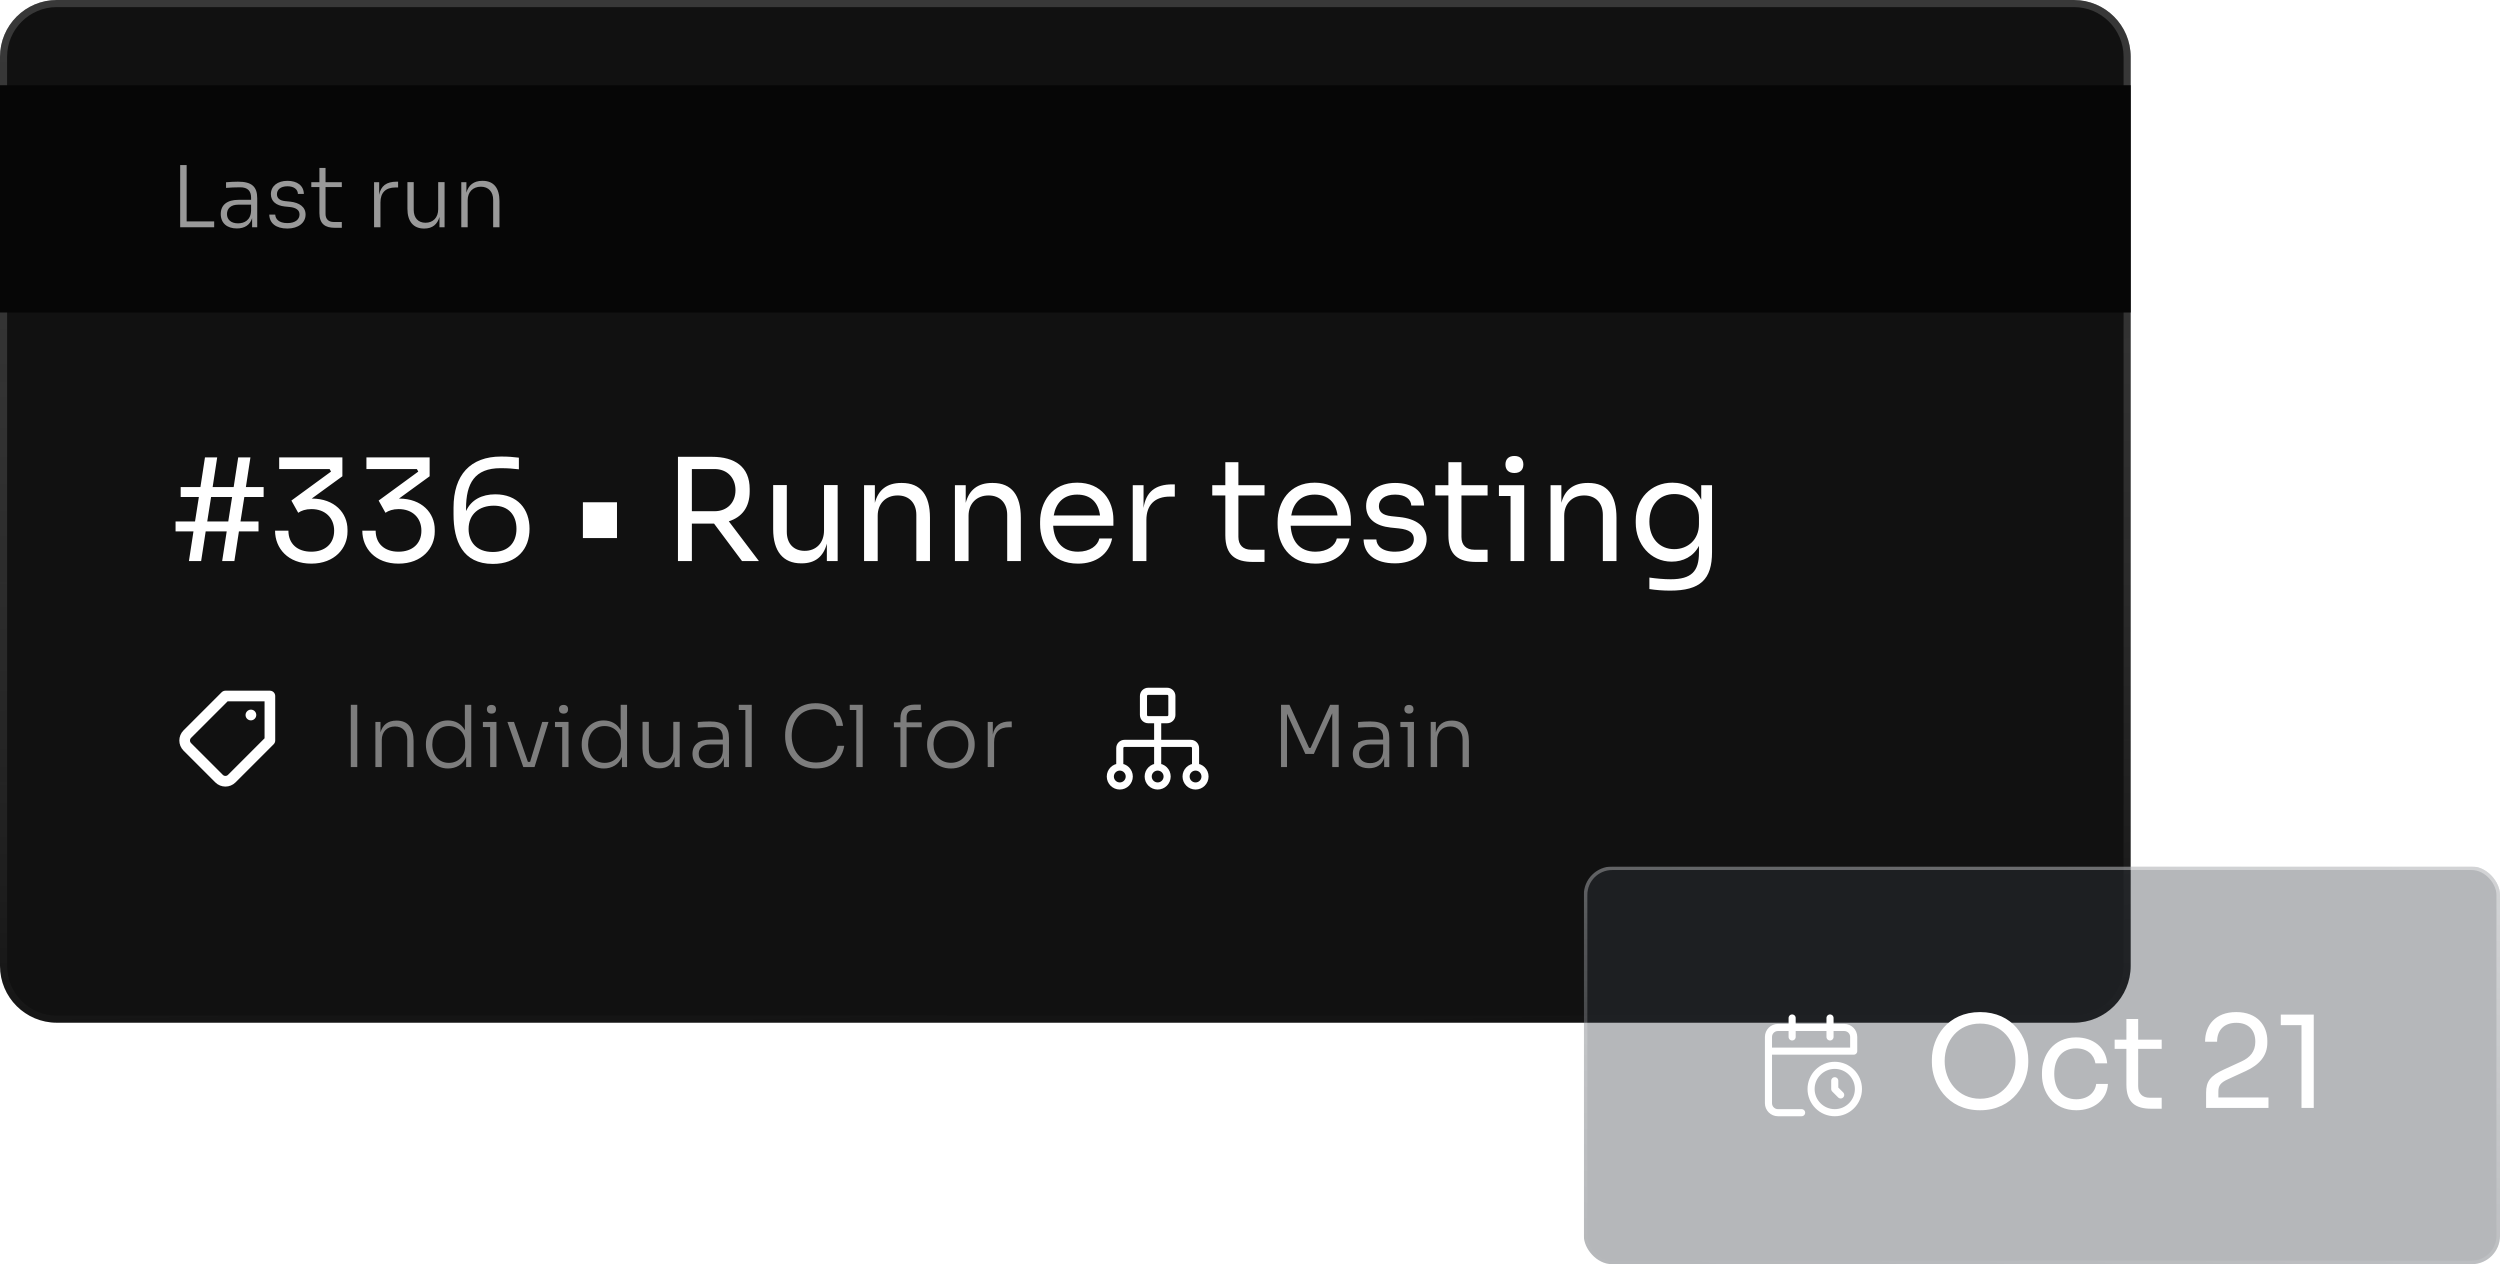 <svg width="352" height="178" viewBox="0 0 352 178" fill="none" xmlns="http://www.w3.org/2000/svg">
<g filter="url(#filter0_b_20_2118)">
<path d="M0 8C0 3.582 3.582 0 8 0H292C296.418 0 300 3.582 300 8V136C300 140.418 296.418 144 292 144H8C3.582 144 0 140.418 0 136V8Z" fill="#111111"/>
<path d="M0.5 8C0.5 3.858 3.858 0.5 8 0.5H292C296.142 0.5 299.5 3.858 299.5 8V136C299.5 140.142 296.142 143.5 292 143.5H8C3.858 143.5 0.5 140.142 0.5 136V8Z" stroke="url(#paint0_linear_20_2118)" stroke-opacity="0.3"/>
<path d="M28.32 79H26.6L27.24 74.82H24.72V73.42H27.46L28 69.98H25.44V68.58H28.22L28.86 64.4H30.58L29.94 68.58H32.9L33.54 64.4H35.26L34.62 68.58H37.12V69.98H34.4L33.86 73.42H36.4V74.82H33.64L33 79H31.28L31.92 74.82H28.96L28.32 79ZM29.18 73.42H32.14L32.68 69.98H29.72L29.18 73.42ZM43.828 79.36C40.548 79.36 38.728 77.2 38.728 74.72H40.608C40.608 76.54 41.848 77.68 43.828 77.68C45.788 77.68 47.048 76.54 47.048 74.72C47.048 72.92 45.788 71.68 43.848 71.68C43.028 71.68 42.428 71.9 41.988 72.2L41.028 70.48L46.608 66.4L46.408 66.04H39.308V64.4H48.208V67.06L43.888 70.2H43.908C47.108 70.2 48.928 72.22 48.928 74.58V74.86C48.928 77.18 47.128 79.36 43.828 79.36ZM56.113 79.36C52.833 79.36 51.013 77.2 51.013 74.72H52.893C52.893 76.54 54.133 77.68 56.113 77.68C58.073 77.68 59.333 76.54 59.333 74.72C59.333 72.92 58.073 71.68 56.133 71.68C55.313 71.68 54.713 71.9 54.273 72.2L53.313 70.48L58.893 66.4L58.693 66.04H51.593V64.4H60.493V67.06L56.173 70.2H56.193C59.393 70.2 61.213 72.22 61.213 74.58V74.86C61.213 77.18 59.413 79.36 56.113 79.36ZM69.398 79.4C65.118 79.4 63.858 76.14 63.858 72.44V71.48C63.858 66.88 66.218 64.28 70.558 64.28C71.598 64.28 72.198 64.34 73.058 64.44V66.08C72.178 65.98 71.538 65.92 70.478 65.92C66.838 65.92 65.618 68.04 65.618 71.62V71.96C66.338 70.38 67.838 69.6 69.738 69.6C72.858 69.6 74.558 71.66 74.558 74.46C74.558 77.3 72.798 79.4 69.398 79.4ZM69.398 77.72C71.598 77.72 72.718 76.38 72.718 74.46C72.718 72.54 71.618 71.2 69.538 71.2C67.498 71.2 65.978 72.36 65.978 74.48C65.978 76.24 67.038 77.72 69.398 77.72ZM86.872 75.76H82.072V70.72H86.872V75.76ZM97.416 79H95.456V64.32H100.236C103.436 64.32 105.556 65.7 105.556 68.86V69.18C105.556 71.46 104.436 72.82 102.616 73.4L106.856 79H104.476L100.536 73.72C100.436 73.72 100.336 73.72 100.236 73.72H97.416V79ZM100.596 66.04H97.416V71.98H100.596C102.416 71.98 103.556 70.74 103.556 69.02C103.556 67.3 102.416 66.04 100.596 66.04ZM112.882 79.32H112.802C110.262 79.32 108.862 77.62 108.862 74.5V68.3H110.782V74.88C110.782 76.56 111.762 77.56 113.302 77.56C114.902 77.56 116.022 76.46 116.022 74.68V68.3H117.942V79H116.422V76.54C115.942 78.36 114.782 79.32 112.882 79.32ZM123.58 79H121.66V68.32H123.18V70.8C123.66 68.98 124.88 68 126.9 68H126.98C129.66 68 130.94 69.74 130.94 72.9V79H129.02V72.5C129.02 70.84 128.02 69.76 126.4 69.76C124.72 69.76 123.58 70.9 123.58 72.62V79ZM136.373 79H134.453V68.32H135.973V70.8C136.453 68.98 137.673 68 139.693 68H139.773C142.453 68 143.733 69.74 143.733 72.9V79H141.813V72.5C141.813 70.84 140.813 69.76 139.193 69.76C137.513 69.76 136.373 70.9 136.373 72.62V79ZM151.786 79.36C148.026 79.36 146.446 76.54 146.446 73.84V73.48C146.446 70.72 148.086 67.96 151.666 67.96C155.126 67.96 156.766 70.5 156.766 73.16V74.02H148.286C148.406 76.12 149.486 77.68 151.786 77.68C153.466 77.68 154.566 76.82 154.786 75.82H156.586C156.126 78.04 154.306 79.36 151.786 79.36ZM151.666 69.64C149.746 69.64 148.666 70.82 148.366 72.58H154.886C154.646 70.76 153.586 69.64 151.666 69.64ZM161.412 79H159.492V68.32H161.012V71.52C161.352 69.24 162.692 68.2 165.052 68.2H165.412V69.92H164.732C162.592 69.92 161.412 71.1 161.412 73.22V79ZM178.046 79.12H176.406C174.026 79.12 172.526 78.22 172.526 75.36V69.76H170.686V68.32H172.526V65.08H174.366V68.32H178.046V69.76H174.366V75.6C174.366 76.74 175.026 77.4 176.166 77.4H178.046V79.12ZM185.224 79.36C181.464 79.36 179.884 76.54 179.884 73.84V73.48C179.884 70.72 181.524 67.96 185.104 67.96C188.564 67.96 190.204 70.5 190.204 73.16V74.02H181.724C181.844 76.12 182.924 77.68 185.224 77.68C186.904 77.68 188.004 76.82 188.224 75.82H190.024C189.564 78.04 187.744 79.36 185.224 79.36ZM185.104 69.64C183.184 69.64 182.104 70.82 181.804 72.58H188.324C188.084 70.76 187.024 69.64 185.104 69.64ZM196.43 79.32C193.63 79.32 192.05 78.04 191.99 75.96H193.79C193.83 76.8 194.53 77.68 196.43 77.68C198.13 77.68 199.07 76.92 199.07 75.92C199.07 75.04 198.45 74.56 196.95 74.4L195.79 74.28C193.75 74.06 192.35 73.08 192.35 71.26C192.35 69.22 194.03 68 196.43 68C198.83 68 200.45 69.08 200.51 71.18H198.71C198.67 70.32 197.93 69.64 196.43 69.64C194.93 69.64 194.15 70.34 194.15 71.26C194.15 72.06 194.65 72.54 195.91 72.68L197.07 72.8C199.35 73.04 200.87 74.06 200.87 75.92C200.87 77.92 199.03 79.32 196.43 79.32ZM209.453 79.12H207.813C205.433 79.12 203.933 78.22 203.933 75.36V69.76H202.093V68.32H203.933V65.08H205.773V68.32H209.453V69.76H205.773V75.6C205.773 76.74 206.433 77.4 207.573 77.4H209.453V79.12ZM213.228 66.6C212.368 66.6 211.968 66.1 211.968 65.4C211.968 64.7 212.368 64.2 213.228 64.2C214.088 64.2 214.488 64.7 214.488 65.4C214.488 66.1 214.088 66.6 213.228 66.6ZM214.608 79H212.688V69.84H211.048V68.32H214.608V79ZM220.24 79H218.32V68.32H219.84V70.8C220.32 68.98 221.54 68 223.56 68H223.64C226.32 68 227.6 69.74 227.6 72.9V79H225.68V72.5C225.68 70.84 224.68 69.76 223.06 69.76C221.38 69.76 220.24 70.9 220.24 72.62V79ZM235.153 83.16C234.153 83.16 233.133 83.08 232.233 82.94V81.32C233.193 81.46 234.293 81.56 235.233 81.56C238.153 81.56 239.213 80.44 239.213 77.82V76.86C238.433 78.36 236.993 79.08 235.373 79.08C232.373 79.08 230.313 76.58 230.313 73.62V73.26C230.313 70.26 232.433 67.96 235.473 67.96C237.333 67.96 238.793 68.82 239.533 70.38V68.32H241.053V77.74C241.053 81.58 239.413 83.16 235.153 83.16ZM235.733 77.32C237.633 77.32 239.213 76 239.213 73.8V72.88C239.213 70.74 237.573 69.56 235.753 69.56C233.653 69.56 232.233 71.1 232.233 73.44C232.233 75.82 233.693 77.32 235.733 77.32Z" fill="white"/>
<path d="M35.323 100.677L35.333 100.667M38 98V104.262L32.633 109.629C32.139 110.124 31.337 110.124 30.843 109.629L26.37 105.157C25.877 104.663 25.877 103.861 26.37 103.367L31.738 98H38Z" stroke="white" stroke-width="1.5" stroke-linecap="round" stroke-linejoin="round"/>
<path d="M50.304 108H49.392V99.24H50.304V108ZM53.755 108H52.855V101.652H53.575V103.128C53.863 102.072 54.607 101.46 55.819 101.46H55.855C57.451 101.46 58.231 102.516 58.231 104.316V108H57.343V104.124C57.343 103.02 56.695 102.288 55.615 102.288C54.487 102.288 53.755 103.044 53.755 104.184V108ZM63.077 108.204C61.217 108.204 59.969 106.692 59.969 104.904V104.736C59.969 103.008 61.169 101.436 63.053 101.436C64.121 101.436 64.973 101.928 65.453 102.804V99.24H66.353V108H65.633V106.572C65.177 107.652 64.217 108.204 63.077 108.204ZM63.197 107.412C64.505 107.412 65.489 106.476 65.489 105.072V104.496C65.489 103.152 64.493 102.228 63.185 102.228C61.757 102.228 60.869 103.356 60.869 104.82C60.869 106.332 61.793 107.412 63.197 107.412ZM69.204 100.476C68.772 100.476 68.556 100.224 68.556 99.864C68.556 99.504 68.772 99.252 69.204 99.252C69.636 99.252 69.84 99.504 69.84 99.864C69.84 100.224 69.636 100.476 69.204 100.476ZM69.9 108H69.012V102.372H67.992V101.652H69.9V108ZM75.262 108H73.678L71.446 101.652H72.37L74.326 107.268H74.638L76.342 101.652H77.23L75.262 108ZM79.352 100.476C78.92 100.476 78.704 100.224 78.704 99.864C78.704 99.504 78.92 99.252 79.352 99.252C79.784 99.252 79.988 99.504 79.988 99.864C79.988 100.224 79.784 100.476 79.352 100.476ZM80.048 108H79.16V102.372H78.14V101.652H80.048V108ZM85.014 108.204C83.154 108.204 81.906 106.692 81.906 104.904V104.736C81.906 103.008 83.106 101.436 84.99 101.436C86.058 101.436 86.91 101.928 87.39 102.804V99.24H88.29V108H87.57V106.572C87.114 107.652 86.154 108.204 85.014 108.204ZM85.134 107.412C86.442 107.412 87.426 106.476 87.426 105.072V104.496C87.426 103.152 86.43 102.228 85.122 102.228C83.694 102.228 82.806 103.356 82.806 104.82C82.806 106.332 83.73 107.412 85.134 107.412ZM92.845 108.18H92.809C91.285 108.18 90.469 107.148 90.469 105.384V101.64H91.357V105.564C91.357 106.656 91.969 107.364 93.013 107.364C94.093 107.364 94.801 106.62 94.801 105.468V101.64H95.701V108H94.981V106.548C94.693 107.58 93.997 108.18 92.845 108.18ZM99.771 108.168C98.415 108.168 97.503 107.436 97.503 106.128C97.503 104.856 98.403 104.136 99.999 104.136H101.775V103.836C101.775 102.888 101.295 102.372 100.251 102.372C99.543 102.372 98.751 102.408 98.247 102.456V101.664C98.751 101.616 99.387 101.58 99.927 101.58C101.859 101.58 102.639 102.264 102.639 103.92V108H101.919V106.716C101.631 107.676 100.851 108.168 99.771 108.168ZM99.939 107.448C100.815 107.448 101.727 107.016 101.775 105.66V104.82H99.939C98.931 104.82 98.379 105.36 98.379 106.14C98.379 106.944 98.979 107.448 99.939 107.448ZM105.847 108H104.947V99.972H104.023V99.24H105.847V108ZM114.916 108.204C111.772 108.204 110.548 105.708 110.548 103.716V103.488C110.548 101.34 111.832 99.012 114.832 99.012C117.076 99.012 118.468 100.272 118.696 102.204H117.772C117.568 100.644 116.368 99.852 114.832 99.852C112.624 99.852 111.472 101.556 111.472 103.608C111.472 105.552 112.612 107.364 114.916 107.364C116.512 107.364 117.688 106.536 117.94 105.012H118.864C118.6 106.824 117.244 108.204 114.916 108.204ZM121.468 108H120.568V99.972H119.644V99.24H121.468V108ZM127.646 108H126.782V102.396H125.858V101.7H126.782V101.16C126.782 99.828 127.478 99.204 128.846 99.204H129.65V99.972H128.678C128.006 99.972 127.646 100.344 127.646 100.98V101.7H129.782V102.396H127.646V108ZM133.887 108.204C131.715 108.204 130.539 106.524 130.539 104.904V104.736C130.539 103.092 131.775 101.436 133.887 101.436C136.011 101.436 137.235 103.092 137.235 104.736V104.904C137.235 106.524 136.059 108.204 133.887 108.204ZM133.887 107.4C135.459 107.4 136.347 106.236 136.347 104.82C136.347 103.38 135.411 102.252 133.887 102.252C132.363 102.252 131.439 103.38 131.439 104.82C131.439 106.236 132.327 107.4 133.887 107.4ZM139.97 108H139.07V101.652H139.79V103.428C140.018 102.18 140.81 101.58 142.25 101.58H142.454V102.396H142.082C140.702 102.396 139.97 103.128 139.97 104.496V108Z" fill="#7D7D7D"/>
<g clip-path="url(#clip0_20_2118)">
<path d="M157.666 108V105.333C157.666 104.965 157.965 104.667 158.333 104.667H167.666C168.035 104.667 168.333 104.965 168.333 105.333V108M157.666 108C156.93 108 156.333 108.597 156.333 109.333C156.333 110.07 156.93 110.667 157.666 110.667C158.403 110.667 159 110.07 159 109.333C159 108.597 158.403 108 157.666 108ZM168.333 108C167.597 108 167 108.597 167 109.333C167 110.07 167.597 110.667 168.333 110.667C169.069 110.667 169.666 110.07 169.666 109.333C169.666 108.597 169.069 108 168.333 108ZM163 108C162.263 108 161.666 108.597 161.666 109.333C161.666 110.07 162.263 110.667 163 110.667C163.736 110.667 164.333 110.07 164.333 109.333C164.333 108.597 163.736 108 163 108ZM163 108V101.334M161.666 101.333H164.333C164.701 101.333 165 101.035 165 100.667V98C165 97.632 164.701 97.334 164.333 97.334H161.666C161.298 97.334 161 97.632 161 98V100.667C161 101.035 161.298 101.333 161.666 101.333Z" stroke="white" stroke-linecap="round" stroke-linejoin="round"/>
</g>
<path d="M181.208 108H180.368V99.24H181.556L184.316 105.3H184.532L187.28 99.24H188.492V108H187.58V100.428L184.988 106.152H183.788L181.208 100.488V108ZM192.743 108.168C191.387 108.168 190.475 107.436 190.475 106.128C190.475 104.856 191.375 104.136 192.971 104.136H194.747V103.836C194.747 102.888 194.267 102.372 193.223 102.372C192.515 102.372 191.723 102.408 191.219 102.456V101.664C191.723 101.616 192.359 101.58 192.899 101.58C194.831 101.58 195.611 102.264 195.611 103.92V108H194.891V106.716C194.603 107.676 193.823 108.168 192.743 108.168ZM192.911 107.448C193.787 107.448 194.699 107.016 194.747 105.66V104.82H192.911C191.903 104.82 191.351 105.36 191.351 106.14C191.351 106.944 191.951 107.448 192.911 107.448ZM198.387 100.476C197.955 100.476 197.739 100.224 197.739 99.864C197.739 99.504 197.955 99.252 198.387 99.252C198.819 99.252 199.023 99.504 199.023 99.864C199.023 100.224 198.819 100.476 198.387 100.476ZM199.083 108H198.195V102.372H197.175V101.652H199.083V108ZM202.345 108H201.445V101.652H202.165V103.128C202.453 102.072 203.197 101.46 204.409 101.46H204.445C206.041 101.46 206.821 102.516 206.821 104.316V108H205.933V104.124C205.933 103.02 205.285 102.288 204.205 102.288C203.077 102.288 202.345 103.044 202.345 104.184V108Z" fill="#7D7D7D"/>
<rect y="12" width="300" height="32" fill="#060606"/>
<path d="M30.156 32H25.368V23.24H26.28V31.172H30.156V32ZM33.349 32.168C31.993 32.168 31.081 31.436 31.081 30.128C31.081 28.856 31.981 28.136 33.577 28.136H35.353V27.836C35.353 26.888 34.873 26.372 33.829 26.372C33.121 26.372 32.329 26.408 31.825 26.456V25.664C32.329 25.616 32.965 25.58 33.505 25.58C35.437 25.58 36.217 26.264 36.217 27.92V32H35.497V30.716C35.209 31.676 34.429 32.168 33.349 32.168ZM33.517 31.448C34.393 31.448 35.305 31.016 35.353 29.66V28.82H33.517C32.509 28.82 31.957 29.36 31.957 30.14C31.957 30.944 32.557 31.448 33.517 31.448ZM40.469 32.18C38.837 32.18 37.937 31.412 37.913 30.212H38.753C38.777 30.824 39.245 31.412 40.469 31.412C41.597 31.412 42.173 30.872 42.173 30.2C42.173 29.576 41.693 29.24 40.793 29.144L40.073 29.072C38.909 28.94 38.141 28.364 38.141 27.332C38.141 26.216 39.065 25.46 40.469 25.46C41.837 25.46 42.761 26.12 42.785 27.308H41.945C41.933 26.696 41.429 26.228 40.469 26.228C39.473 26.228 38.993 26.732 38.993 27.344C38.993 27.872 39.341 28.232 40.133 28.316L40.853 28.388C42.125 28.532 43.025 29.108 43.025 30.212C43.025 31.352 42.017 32.18 40.469 32.18ZM48.128 32.072H47.12C45.812 32.072 44.972 31.556 44.972 29.984V26.336H43.832V25.652H44.972V23.648H45.836V25.652H48.128V26.336H45.836V30.116C45.836 30.848 46.256 31.256 46.988 31.256H48.128V32.072ZM53.568 32H52.668V25.652H53.388V27.428C53.616 26.18 54.408 25.58 55.848 25.58H56.052V26.396H55.68C54.3 26.396 53.568 27.128 53.568 28.496V32ZM59.74 32.18H59.704C58.18 32.18 57.364 31.148 57.364 29.384V25.64H58.252V29.564C58.252 30.656 58.864 31.364 59.908 31.364C60.988 31.364 61.696 30.62 61.696 29.468V25.64H62.596V32H61.876V30.548C61.588 31.58 60.892 32.18 59.74 32.18ZM65.849 32H64.949V25.652H65.669V27.128C65.957 26.072 66.701 25.46 67.913 25.46H67.949C69.545 25.46 70.325 26.516 70.325 28.316V32H69.437V28.124C69.437 27.02 68.789 26.288 67.709 26.288C66.581 26.288 65.849 27.044 65.849 28.184V32Z" fill="#999999"/>
</g>
<g clip-path="url(#clip1_20_2118)">
<g filter="url(#filter1_b_20_2118)">
<rect x="223" y="122" width="129" height="56" rx="4" fill="#343A40" fill-opacity="0.36"/>
<rect x="223.25" y="122.25" width="128.5" height="55.5" rx="3.75" stroke="url(#paint1_linear_20_2118)" stroke-opacity="0.4" stroke-width="0.5"/>
</g>
<path d="M252.333 144.667H250.333C249.597 144.667 249 145.264 249 146V148M252.333 144.667H257.667M252.333 144.667V143.333M252.333 144.667V146M249 148H261V146C261 145.264 260.403 144.667 259.667 144.667H257.667M249 148V155.333C249 156.07 249.597 156.667 250.333 156.667H253.667M257.667 144.667V143.333M257.667 144.667V146M258.333 152.167V153.333L259.167 154.167M261.667 153.333C261.667 155.174 260.174 156.667 258.333 156.667C256.492 156.667 255 155.174 255 153.333C255 151.492 256.492 150 258.333 150C260.174 150 261.667 151.492 261.667 153.333Z" stroke="white" stroke-linecap="round" stroke-linejoin="round"/>
<path d="M278.794 156.324C274.096 156.324 272.008 152.472 272.008 149.592V149.196C272.008 146.064 274.204 142.5 278.794 142.5C283.384 142.5 285.58 146.064 285.58 149.196V149.592C285.58 152.472 283.492 156.324 278.794 156.324ZM278.794 154.704C281.872 154.704 283.78 152.184 283.78 149.412C283.78 146.496 281.872 144.12 278.794 144.12C275.716 144.12 273.808 146.496 273.808 149.412C273.808 152.184 275.716 154.704 278.794 154.704ZM292.352 156.324C289.058 156.324 287.51 153.732 287.51 151.356V151.032C287.51 148.602 289.094 146.064 292.316 146.064C294.728 146.064 296.528 147.486 296.69 149.718H295.034C294.854 148.512 293.9 147.612 292.316 147.612C290.246 147.612 289.238 149.142 289.238 151.194C289.238 153.192 290.246 154.776 292.352 154.776C293.954 154.776 294.998 153.84 295.142 152.616H296.798C296.672 154.884 294.782 156.324 292.352 156.324ZM304.366 156.108H302.89C300.748 156.108 299.398 155.298 299.398 152.724V147.684H297.742V146.388H299.398V143.472H301.054V146.388H304.366V147.684H301.054V152.94C301.054 153.966 301.648 154.56 302.674 154.56H304.366V156.108ZM319.402 156H310.618V153.84C310.618 152.274 311.212 151.464 313.138 150.582L315.604 149.448C316.792 148.908 317.548 148.062 317.548 146.676C317.548 145.002 316.558 144.012 314.866 144.012C313.192 144.012 312.166 145.002 312.166 146.676H310.474C310.474 144.408 311.878 142.5 314.866 142.5C317.836 142.5 319.24 144.408 319.24 146.55V146.802C319.24 148.71 318.052 149.952 316.216 150.798L313.75 151.932C312.634 152.436 312.346 152.85 312.346 153.696V154.524H319.402V156ZM325.777 156H324.049V144.336H321.133V142.86H325.777V156Z" fill="white"/>
</g>
<defs>
<filter id="filter0_b_20_2118" x="-90" y="-90" width="480" height="324" filterUnits="userSpaceOnUse" color-interpolation-filters="sRGB">
<feFlood flood-opacity="0" result="BackgroundImageFix"/>
<feGaussianBlur in="BackgroundImageFix" stdDeviation="45"/>
<feComposite in2="SourceAlpha" operator="in" result="effect1_backgroundBlur_20_2118"/>
<feBlend mode="normal" in="SourceGraphic" in2="effect1_backgroundBlur_20_2118" result="shape"/>
</filter>
<filter id="filter1_b_20_2118" x="193" y="92" width="189" height="116" filterUnits="userSpaceOnUse" color-interpolation-filters="sRGB">
<feFlood flood-opacity="0" result="BackgroundImageFix"/>
<feGaussianBlur in="BackgroundImageFix" stdDeviation="15"/>
<feComposite in2="SourceAlpha" operator="in" result="effect1_backgroundBlur_20_2118"/>
<feBlend mode="normal" in="SourceGraphic" in2="effect1_backgroundBlur_20_2118" result="shape"/>
</filter>
<linearGradient id="paint0_linear_20_2118" x1="33.178" y1="8.047" x2="36.131" y2="151.683" gradientUnits="userSpaceOnUse">
<stop stop-color="#919191"/>
<stop offset="1" stop-color="white" stop-opacity="0"/>
</linearGradient>
<linearGradient id="paint1_linear_20_2118" x1="255.608" y1="107.689" x2="244.793" y2="181.706" gradientUnits="userSpaceOnUse">
<stop stop-color="white"/>
<stop offset="1" stop-color="white" stop-opacity="0"/>
</linearGradient>
<clipPath id="clip0_20_2118">
<rect width="16" height="16" fill="white" transform="translate(155 96)"/>
</clipPath>
<clipPath id="clip1_20_2118">
<rect width="129" height="56" fill="white" transform="translate(223 122)"/>
</clipPath>
</defs>
</svg>

